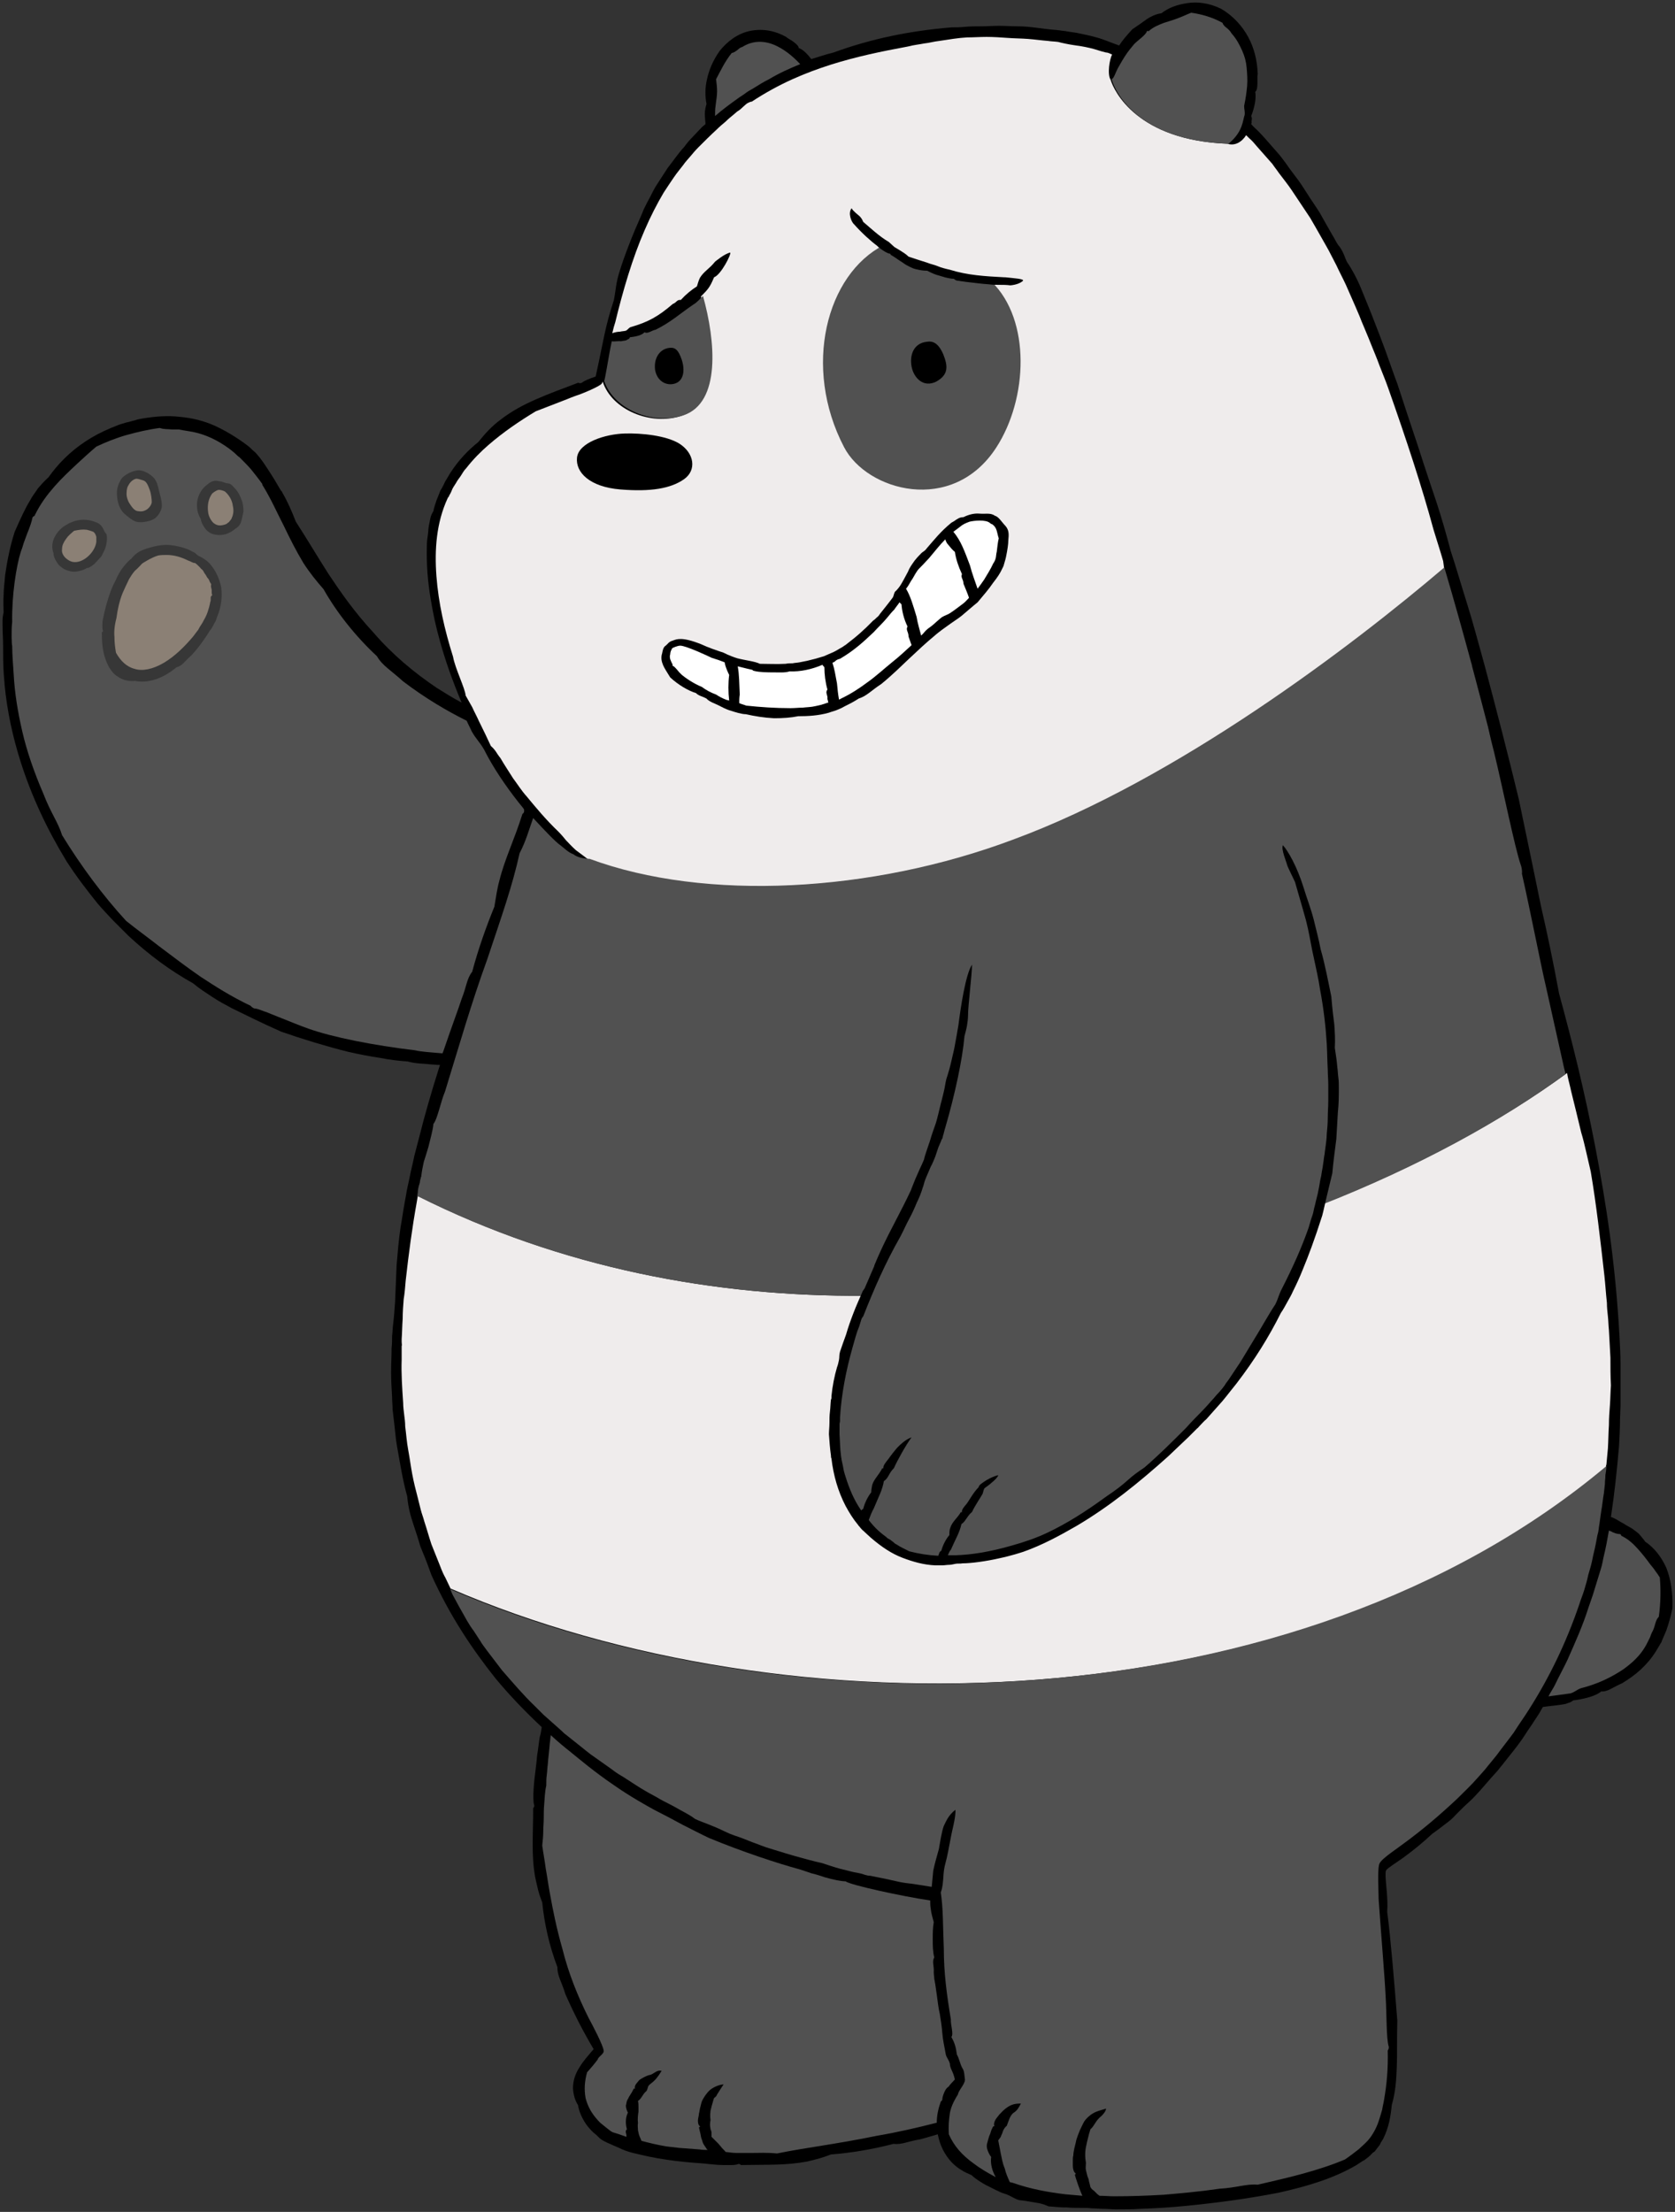 <svg xmlns="http://www.w3.org/2000/svg" xmlns:xlink="http://www.w3.org/1999/xlink" version="1.1" width="199.039" height="262.8" viewBox="0.274 -0.048 199.039 262.8">
  <rect x="0.274" y="-0.048" width="199.039" height="262.8" fill="#333333" stroke="none"/>
  <!-- Exported by Scratch - http://scratch.mit.edu/ -->
  <g id="ID0.23678172193467617">
    <g id="ID0.5555013548582792">
      <path id="ID0.7164724702015519" d="M 198.286 186.234 C 197.687 184.916 196.849 183.839 195.771 183.12 C 195.532 182.761 195.292 182.522 195.053 182.222 C 194.813 181.983 194.514 181.803 194.215 181.564 C 193.915 181.384 193.556 181.204 193.197 180.965 C 192.838 180.785 192.418 180.486 191.88 180.246 C 191.82 180.246 191.76 180.186 191.7 180.186 C 192.119 177.432 192.418 174.618 192.658 171.804 C 192.718 170.726 192.778 169.649 192.778 168.571 L 192.838 166.954 C 192.838 166.415 192.838 165.877 192.838 165.338 C 192.838 164.26 192.838 163.122 192.838 162.045 C 192.838 160.967 192.778 159.829 192.718 158.752 C 192.239 150.01 191.101 142.765 189.844 136.239 C 188.586 129.713 187.149 123.905 185.533 117.978 C 184.814 114.086 184.156 110.972 183.377 107.56 C 182.659 104.087 181.881 100.255 180.743 94.866 C 179.486 89.657 178.049 84.089 176.672 78.94 C 175.953 76.365 175.294 73.851 174.576 71.576 C 173.857 69.3 173.259 67.205 172.66 65.409 C 172.061 63.133 171.582 61.517 170.984 59.661 C 170.385 57.864 169.726 55.949 168.828 53.134 C 168.409 51.877 167.99 50.62 167.571 49.362 C 167.152 48.105 166.732 46.788 166.313 45.53 C 165.834 44.273 165.415 43.016 164.936 41.699 C 164.697 41.04 164.457 40.441 164.218 39.783 C 163.978 39.184 163.739 38.525 163.499 37.926 C 163.02 36.669 162.482 35.412 162.002 34.214 C 161.524 33.017 160.745 31.64 160.386 31.161 C 160.087 30.682 159.967 29.843 159.248 29.005 C 159.009 28.646 158.829 28.227 158.59 27.868 C 158.171 27.149 157.751 26.371 157.332 25.652 C 157.153 25.293 156.913 24.934 156.674 24.575 C 156.434 24.215 156.195 23.856 155.955 23.497 C 155.476 22.778 155.057 22.06 154.578 21.401 C 154.099 20.743 153.56 20.084 153.081 19.366 C 152.842 19.066 152.602 18.707 152.303 18.348 L 151.465 17.39 C 150.926 16.791 150.387 16.133 149.788 15.534 C 149.489 15.234 149.19 14.995 148.95 14.695 C 148.95 14.636 148.95 14.636 149.01 14.576 C 148.95 14.157 149.13 14.157 148.95 13.738 C 149.249 13.019 149.609 11.702 149.429 10.864 C 149.848 10.564 149.609 9.367 149.728 8.708 C 149.668 7.151 149.309 5.655 148.591 4.337 C 147.872 3.02 146.795 1.823 145.358 0.984 C 143.861 0.266 142.484 0.146 141.346 0.326 C 140.149 0.505 139.131 0.865 138.292 1.523 C 137.574 1.643 137.095 1.883 136.616 2.182 C 136.137 2.541 135.598 2.9 134.82 3.439 C 134.221 4.098 133.682 4.697 133.263 5.355 C 132.365 5.056 131.467 4.637 130.569 4.397 C 129.731 4.158 129.072 4.038 128.234 3.858 C 127.815 3.799 127.455 3.739 127.036 3.679 C 126.857 3.619 126.438 3.619 126.198 3.559 C 126.018 3.559 125.839 3.499 125.599 3.499 C 124.043 3.379 122.725 3.08 121.288 3.08 C 120.57 3.08 119.672 3.02 118.953 3.02 C 118.235 3.02 117.576 3.08 116.918 3.08 C 116.259 3.08 115.54 3.08 114.942 3.14 C 114.283 3.2 113.984 3.2 113.385 3.2 C 108.296 3.619 103.745 4.577 99.315 6.193 C 98.357 6.433 97.459 6.732 96.68 6.972 C 96.261 6.433 95.722 5.834 95.183 5.655 C 95.183 5.415 94.884 5.176 94.585 4.936 C 94.285 4.697 93.866 4.517 93.687 4.337 C 92.429 3.619 90.933 3.32 89.436 3.619 C 87.939 3.918 86.681 4.876 85.783 6.014 C 84.945 7.211 84.526 8.289 84.287 9.367 C 84.047 10.385 84.047 11.343 84.227 12.3 C 84.047 12.899 83.987 13.378 84.047 13.917 C 84.047 14.157 84.107 14.396 84.107 14.695 C 83.987 14.815 83.808 14.935 83.688 15.055 C 83.329 15.414 82.969 15.833 82.61 16.192 C 82.251 16.552 81.891 16.971 81.592 17.39 C 80.874 18.168 80.275 19.066 79.616 19.904 L 78.718 21.282 C 78.419 21.761 78.12 22.18 77.88 22.659 C 77.641 23.138 77.401 23.617 77.162 24.036 C 77.042 24.275 76.922 24.515 76.802 24.754 C 76.683 24.994 76.623 25.233 76.503 25.473 C 75.485 27.748 74.467 30.323 73.868 32.298 C 73.449 33.616 73.449 34.514 73.21 35.651 C 72.132 38.885 71.953 40.681 71.054 44.692 C 70.336 44.932 69.737 45.171 69.438 45.411 C 69.258 45.53 68.959 45.471 69.019 45.411 C 67.103 46.129 65.486 46.728 63.989 47.386 C 62.492 48.045 61.115 48.764 59.798 49.782 C 58.66 50.62 57.882 51.518 57.104 52.476 C 55.906 53.434 54.769 54.631 53.871 56.008 C 53.631 56.368 53.452 56.727 53.212 57.086 C 53.032 57.445 52.853 57.864 52.613 58.224 C 52.434 58.643 52.314 59.002 52.134 59.421 C 52.014 59.84 51.835 60.259 51.775 60.678 C 51.595 60.978 51.476 61.217 51.416 61.517 C 51.356 61.816 51.296 62.115 51.236 62.415 C 51.176 62.714 51.176 63.073 51.116 63.493 C 51.057 63.852 50.997 64.331 50.997 64.81 C 50.937 67.085 51.116 69.061 51.416 70.917 C 51.715 72.773 52.074 74.449 52.553 76.126 C 53.212 78.521 54.05 80.856 55.128 83.43 C 54.11 82.892 53.152 82.293 52.194 81.694 C 49.44 79.838 46.865 77.683 44.65 75.108 C 42.375 72.653 40.758 70.318 39.321 68.163 C 37.944 66.007 36.747 63.971 35.429 61.936 C 34.891 60.559 34.412 59.481 33.753 58.343 C 33.753 58.343 33.753 58.343 33.753 58.343 C 33.753 58.343 33.753 58.283 33.693 58.283 C 33.633 58.224 33.633 58.164 33.574 58.104 C 33.214 57.505 32.855 56.847 32.376 56.128 C 31.897 55.41 31.418 54.571 30.58 53.673 C 30.34 53.494 30.161 53.314 29.921 53.075 C 29.023 52.356 27.526 51.338 25.85 50.56 C 24.532 49.961 23.096 49.602 21.659 49.482 C 20.222 49.303 18.785 49.422 17.288 49.662 C 16.929 49.722 16.569 49.782 16.27 49.901 C 15.971 49.961 15.671 50.081 15.312 50.141 C 14.953 50.261 14.653 50.32 14.354 50.44 C 14.055 50.56 13.755 50.68 13.456 50.799 C 12.318 51.278 11.3 51.817 10.402 52.416 C 8.606 53.613 7.169 55.05 6.032 56.667 C 5.553 57.086 5.133 57.565 4.774 57.984 C 4.475 58.463 4.116 58.882 3.876 59.361 C 3.277 60.319 2.739 61.517 2.02 63.133 C 1.481 64.81 1.122 66.606 0.882 68.282 C 0.823 69.121 0.703 69.959 0.703 70.677 C 0.643 71.456 0.703 72.114 0.703 72.713 C 0.523 73.432 0.583 73.971 0.583 74.569 C 0.583 75.168 0.643 75.826 0.643 76.725 C 0.643 77.683 0.643 78.701 0.703 79.718 C 0.703 80.018 0.823 81.095 0.823 81.335 C 1.122 84.448 1.78 87.442 2.679 90.316 C 3.996 94.507 5.852 98.459 8.187 102.291 C 9.384 104.147 10.642 105.763 11.839 107.26 C 12.438 107.979 13.097 108.637 13.695 109.296 C 14.354 109.954 14.953 110.553 15.552 111.152 C 18.006 113.427 20.521 115.283 23.215 116.78 C 23.994 117.439 24.772 117.918 25.491 118.397 C 26.209 118.876 26.987 119.295 27.766 119.714 C 29.382 120.492 31.119 121.39 33.693 122.528 C 36.268 123.426 39.022 124.264 41.656 124.923 C 42.974 125.222 44.231 125.462 45.428 125.641 C 46.626 125.881 47.704 126.001 48.662 126.061 C 49.799 126.36 50.578 126.3 51.536 126.42 C 51.775 126.42 52.074 126.48 52.553 126.48 C 51.536 129.653 50.578 133.066 50.218 134.563 C 49.979 135.461 49.739 136.419 49.5 137.317 C 49.32 138.215 49.081 139.113 48.901 140.071 C 48.781 140.55 48.721 140.969 48.602 141.448 C 48.542 141.927 48.422 142.406 48.362 142.825 C 48.183 143.783 48.063 144.741 47.883 145.699 C 47.644 147.316 47.524 148.813 47.404 150.25 C 47.344 151.686 47.285 153.124 47.225 154.56 C 47.165 155.458 47.105 156.357 46.985 157.315 C 46.925 157.794 46.925 158.213 46.865 158.692 C 46.865 159.171 46.865 159.65 46.806 160.129 C 46.806 161.087 46.746 162.045 46.746 163.003 C 46.746 163.961 46.806 164.919 46.865 165.936 C 46.865 166.415 46.925 166.894 46.925 167.433 C 46.985 167.912 47.045 168.391 47.105 168.93 C 47.225 169.888 47.285 170.906 47.464 171.864 C 47.823 173.84 48.123 175.816 48.662 177.732 C 48.721 178.45 48.841 179.109 49.021 179.827 C 49.2 180.486 49.44 181.204 49.679 181.923 C 49.799 182.282 49.919 182.641 50.039 183.06 C 50.099 183.24 50.158 183.479 50.218 183.659 C 50.278 183.779 50.278 183.839 50.338 183.958 C 50.398 184.078 50.398 184.138 50.458 184.258 C 50.817 185.096 51.176 186.054 51.536 187.072 C 53.751 191.982 56.385 195.873 59.139 199.346 C 60.876 201.441 62.732 203.357 64.648 205.154 C 64.588 205.573 64.528 205.992 64.408 206.351 C 64.289 207.07 64.229 207.788 64.109 208.447 C 64.049 209.105 63.989 209.644 63.929 210.123 C 63.75 211.44 63.51 213.716 63.75 214.434 C 63.81 214.554 63.63 214.853 63.63 214.733 C 63.63 218.027 63.391 220.302 63.87 222.996 C 63.989 223.535 64.109 224.074 64.229 224.553 C 64.349 225.032 64.528 225.511 64.708 225.99 C 64.947 228.445 65.546 231.139 66.504 233.654 C 66.504 234.192 66.624 234.612 66.803 235.091 C 66.983 235.57 67.222 236.108 67.462 236.887 C 68.6 239.461 69.677 241.497 70.815 243.413 C 70.156 244.191 69.558 244.85 69.138 245.569 C 68.659 246.287 68.36 247.125 68.36 248.083 C 68.42 248.862 68.6 249.52 68.959 250.059 C 69.079 250.837 69.438 251.616 69.917 252.334 C 70.276 252.813 70.635 253.232 71.114 253.591 C 71.414 253.891 71.653 254.13 71.893 254.25 C 72.372 254.549 73.749 255.088 74.228 255.328 C 74.647 255.507 75.126 255.687 76.263 255.927 C 79.137 256.645 82.191 256.885 83.927 257.004 C 84.586 257.064 85.424 257.184 86.202 257.184 C 86.562 257.184 86.981 257.184 87.28 257.184 C 87.579 257.184 87.879 257.124 87.999 257.064 C 88.118 257.004 88.358 257.184 88.298 257.184 C 91.471 257.124 93.627 257.244 96.201 256.765 C 97.219 256.525 98.117 256.286 99.015 255.927 C 101.35 255.747 103.925 255.328 106.44 254.669 C 107.458 254.789 108.116 254.37 109.613 254.13 C 110.332 253.951 111.05 253.711 111.709 253.532 C 111.948 254.789 112.487 255.927 113.385 256.885 C 113.744 257.244 114.104 257.543 114.523 257.783 C 114.882 258.022 115.301 258.202 115.72 258.381 C 116.199 258.86 117.037 259.339 117.457 259.579 C 117.876 259.759 119.013 260.417 119.672 260.597 C 120.33 260.776 121.049 261.375 121.588 261.375 C 122.127 261.435 122.785 261.555 123.504 261.675 C 124.282 261.794 124.701 262.034 124.881 262.094 C 125.061 262.094 126.737 262.273 126.976 262.213 C 128.054 262.333 129.252 262.213 130.03 262.333 C 130.509 262.333 130.988 262.393 131.467 262.393 C 131.946 262.393 132.425 262.453 132.904 262.453 C 133.862 262.453 134.82 262.453 135.718 262.393 C 137.574 262.333 139.43 262.213 141.226 262.034 C 144.879 261.675 148.471 261.195 152.183 260.477 C 154.039 260.058 155.656 259.639 157.213 259.1 C 158.769 258.561 160.146 257.962 161.464 257.184 C 161.763 257.004 162.062 256.765 162.422 256.585 C 162.721 256.346 163.08 256.106 163.26 255.867 L 163.44 255.687 L 163.559 255.627 L 163.619 255.567 L 163.679 255.507 L 164.038 255.029 C 164.158 254.909 164.278 254.729 164.338 254.549 L 164.637 254.071 C 165.296 252.753 165.535 251.376 165.655 250.059 C 166.134 248.382 166.194 247.005 166.254 245.509 C 166.313 244.012 166.254 242.335 166.313 240 C 165.954 235.45 165.535 230.301 165.116 227.127 C 165.176 226.109 165.116 225.391 165.056 224.613 C 164.996 223.894 164.817 222.338 164.996 222.158 C 165.116 221.918 166.373 221.14 167.032 220.661 C 168.349 219.703 169.487 218.745 170.445 217.847 C 170.864 217.548 171.522 217.069 172.361 216.41 C 172.78 216.111 173.139 215.691 173.558 215.272 C 173.977 214.853 174.396 214.434 174.875 214.015 C 175.774 213.177 176.612 212.159 177.45 211.201 C 177.869 210.722 178.288 210.303 178.588 209.884 C 178.947 209.465 179.246 209.046 179.546 208.686 C 180.264 207.788 180.982 206.89 181.581 205.932 C 181.881 205.453 182.24 204.974 182.539 204.495 C 182.839 204.016 183.198 203.537 183.437 203.058 C 183.497 202.938 183.557 202.879 183.617 202.759 C 184.455 202.639 185.353 202.579 186.311 202.399 C 186.73 202.22 186.85 202.28 187.209 201.98 C 188.167 201.861 189.784 201.561 190.562 200.903 C 190.802 200.963 191.281 200.843 191.7 200.603 C 192.179 200.364 192.598 200.124 193.017 199.945 C 194.634 198.987 196.011 197.789 197.029 196.173 L 197.208 195.873 L 197.388 195.574 L 197.567 195.275 L 197.627 195.155 L 197.687 195.095 L 197.747 194.915 C 197.927 194.496 198.106 194.077 198.286 193.658 C 198.585 192.82 198.825 191.922 199.005 191.024 C 199.064 189.227 198.825 187.611 198.286 186.234 Z " stroke-width="0.599"/>
      <path id="ID0.3757904367521405" fill="#EFECEC" d="M 171.762 66.606 C 171.403 65.349 170.984 64.091 170.624 62.894 C 169.247 57.805 167.391 52.176 165.236 46.069 C 164.876 45.051 164.637 44.513 164.218 43.435 C 163.918 42.597 163.44 41.459 163.44 41.459 C 163.08 40.561 162.721 39.663 162.362 38.825 C 162.182 38.406 162.002 37.986 161.823 37.507 C 161.643 37.088 161.464 36.669 161.284 36.25 C 160.925 35.412 160.566 34.633 160.206 33.795 C 159.847 33.017 159.428 32.239 159.069 31.46 C 158.65 30.682 158.29 29.903 157.871 29.185 C 157.452 28.466 157.033 27.688 156.614 26.97 L 155.955 25.832 C 155.716 25.473 155.476 25.113 155.237 24.754 C 154.758 24.036 154.279 23.317 153.8 22.599 C 153.321 21.88 152.782 21.222 152.243 20.503 C 152.004 20.144 151.704 19.785 151.465 19.425 C 151.165 19.066 150.866 18.767 150.567 18.408 C 150.267 18.048 149.968 17.749 149.668 17.39 C 149.369 17.031 149.07 16.671 148.711 16.372 C 148.591 16.252 148.471 16.133 148.351 16.013 C 147.872 16.791 147.034 17.33 146.136 17.031 C 135.419 16.611 132.664 10.804 132.245 9.427 C 131.826 8.768 132.126 6.972 132.425 6.433 C 132.185 6.313 131.886 6.193 131.766 6.193 C 131.766 6.193 131.706 6.193 131.706 6.193 C 130.928 6.014 130.569 5.834 129.791 5.655 C 129.012 5.475 128.593 5.415 127.755 5.295 C 127.336 5.236 126.438 5.056 126.018 4.936 C 125.599 4.876 125.18 4.876 124.821 4.816 C 124.043 4.756 123.204 4.637 122.426 4.577 C 121.648 4.517 120.809 4.517 120.031 4.457 C 119.253 4.397 118.295 4.337 117.516 4.337 C 116.738 4.337 115.9 4.397 115.181 4.397 C 114.104 4.457 113.086 4.637 111.888 4.816 C 111.29 4.876 110.691 5.056 110.092 5.116 C 109.493 5.236 108.835 5.295 108.176 5.475 C 104.943 6.074 102.069 6.672 99.015 7.63 C 96.022 8.588 92.908 9.846 89.555 12.061 C 89.735 11.941 89.136 12.121 88.897 12.36 C 88.777 12.48 88.537 12.66 88.298 12.899 C 88.178 13.019 88.058 13.079 87.879 13.199 C 87.759 13.318 87.579 13.438 87.46 13.558 C 87.16 13.797 86.801 14.097 86.502 14.396 C 86.143 14.695 85.783 14.995 85.424 15.354 C 84.706 16.013 83.987 16.731 83.269 17.45 C 82.909 17.809 82.61 18.168 82.311 18.527 C 82.011 18.887 81.712 19.186 81.472 19.545 C 81.113 20.024 80.694 20.503 80.335 21.042 C 79.976 21.581 79.556 22.18 79.137 22.838 C 78.359 24.155 77.581 25.652 76.862 27.329 C 75.425 30.622 74.288 34.514 73.389 38.226 C 73.27 38.585 73.15 39.004 73.03 39.543 C 73.33 39.423 73.689 39.364 73.928 39.364 C 74.168 39.304 74.407 39.304 74.647 39.244 C 74.886 39.124 74.946 38.944 75.186 38.825 C 77.281 38.226 78.479 37.567 80.215 36.07 C 80.694 35.891 80.694 35.532 81.173 35.591 C 81.772 34.933 82.43 34.394 83.089 33.975 C 83.209 33.616 83.269 33.316 83.448 32.957 C 83.927 32.179 84.586 31.879 85.244 31.041 C 85.244 31.041 86.382 30.083 87.041 29.963 C 87.22 30.083 85.963 32.598 85.125 32.897 C 84.646 34.035 84.466 34.274 83.568 35.172 C 85.065 40.501 85.723 47.865 81.233 49.362 C 77.581 50.56 72.97 48.644 71.893 45.291 C 71.833 45.411 71.833 45.471 71.773 45.53 C 71.593 45.83 69.498 46.728 68.719 46.967 C 68.36 47.087 67.941 47.267 67.642 47.386 C 66.384 47.865 65.306 48.285 63.929 48.824 C 61.954 50.021 60.097 51.278 58.301 52.835 C 57.403 53.613 56.505 54.511 55.667 55.589 C 55.427 55.829 55.248 56.128 55.068 56.428 C 54.889 56.727 54.649 56.966 54.469 57.326 C 54.29 57.625 54.05 57.924 53.931 58.283 C 53.871 58.463 53.751 58.643 53.691 58.763 L 53.571 59.002 L 53.511 59.062 L 53.511 59.062 L 53.511 59.062 L 53.511 59.062 L 53.452 59.182 C 52.134 62.056 51.895 65.229 52.134 68.402 C 52.374 71.576 53.092 74.749 54.11 77.982 C 54.35 79.359 55.547 81.754 55.607 82.592 C 55.846 83.011 56.086 83.43 56.385 83.969 C 56.625 84.508 56.924 85.047 57.164 85.586 C 57.703 86.664 58.241 87.801 58.601 88.58 C 59.259 89.178 59.199 89.358 59.738 90.017 C 60.217 90.855 60.756 91.633 61.235 92.412 C 61.774 93.13 62.253 93.908 62.852 94.567 C 63.989 95.944 65.127 97.321 66.624 98.758 C 66.983 99.117 67.282 99.477 67.522 99.776 C 67.821 100.075 68.18 100.495 68.719 100.974 C 69.138 101.273 69.677 101.692 70.156 102.051 C 83.867 107.141 103.686 106.063 120.63 99.836 C 140.149 92.651 160.925 76.844 171.882 67.504 L 171.762 66.606 Z " stroke-width="0.599"/>
      <path id="ID0.5421955715864897" fill="#515151" d="M 105.302 29.065 C 98.477 32.538 95.603 43.555 100.572 53.075 C 103.266 58.283 113.445 61.157 118.654 53.134 C 122.426 47.327 122.785 37.986 118.115 33.436 C 115.96 32.777 112.008 33.316 105.302 29.065 Z " stroke-width="0.599"/>
      <path id="ID0.5138472337275743" fill="#515151" d="M 81.472 49.303 C 85.963 47.806 85.304 40.441 83.808 35.112 C 83.808 35.112 83.808 35.112 83.808 35.112 C 83.568 35.352 83.029 35.951 82.67 36.13 C 81.173 37.148 79.916 38.286 78.179 39.124 C 77.76 39.184 77.221 39.663 76.862 39.423 C 76.503 39.842 75.665 39.962 75.126 40.022 C 75.006 40.321 74.886 40.202 74.707 40.381 C 74.467 40.441 74.288 40.441 74.048 40.501 C 73.749 40.441 73.33 40.561 72.97 40.501 C 72.731 41.579 72.551 42.776 72.372 43.734 C 72.312 43.974 72.192 44.812 72.072 45.231 C 73.21 48.584 77.82 50.5 81.472 49.303 Z " stroke-width="0.599"/>
      <path id="ID0.11095967190340161" fill="#EFECEC" d="M 118.175 184.617 C 104.344 188.09 94.106 177.372 103.027 153.902 C 85.364 154.022 67.103 150.669 49.919 142.047 L 49.799 142.765 C 49.26 145.759 48.841 148.872 48.482 152.106 C 48.422 152.824 48.362 153.602 48.242 154.321 C 48.183 155.099 48.123 155.818 48.123 156.656 C 48.063 157.434 48.063 158.213 48.003 159.051 C 48.003 159.171 48.003 159.231 48.003 159.35 C 48.003 159.59 48.063 159.769 48.003 159.889 C 48.003 160.428 48.003 160.967 48.003 161.506 C 47.943 163.182 48.063 164.859 48.183 166.655 C 48.183 167.074 48.242 167.553 48.302 168.032 C 48.362 168.511 48.422 168.93 48.422 169.409 C 48.542 170.307 48.602 171.265 48.781 172.223 C 48.961 173.181 49.081 174.139 49.26 175.097 C 49.44 176.055 49.679 177.013 49.919 177.911 L 50.278 179.348 C 50.398 179.827 50.578 180.246 50.697 180.725 C 50.997 181.623 51.236 182.522 51.536 183.42 C 51.895 184.318 52.254 185.216 52.613 186.114 C 52.793 186.593 52.972 187.012 53.212 187.431 L 53.811 188.688 C 53.811 188.688 53.811 188.688 53.811 188.688 C 93.627 205.932 154.399 205.094 191.101 174.319 C 191.101 174.079 191.161 173.959 191.161 173.959 C 191.221 173.301 191.281 172.642 191.341 172.044 C 191.4 171.026 191.4 170.128 191.46 169.289 C 191.46 168.451 191.52 167.673 191.58 166.894 C 191.64 166.116 191.64 165.338 191.7 164.559 C 191.64 163.482 191.64 162.344 191.64 161.266 C 191.58 160.189 191.52 159.051 191.46 157.973 C 191.4 157.434 191.4 156.895 191.341 156.357 C 191.281 155.818 191.221 155.279 191.221 154.74 C 191.101 153.662 191.041 152.585 190.922 151.507 C 190.442 147.256 189.964 143.065 189.305 139.173 C 189.125 138.394 188.946 137.616 188.766 136.838 C 188.586 136.06 188.407 135.281 188.167 134.503 C 187.808 132.946 187.389 131.329 186.97 129.593 C 186.85 128.994 186.671 128.396 186.551 127.797 L 186.491 127.438 C 178.947 132.946 168.888 138.514 157.273 143.065 C 151.644 164.859 129.192 182.761 118.175 184.617 Z " stroke-width="0.599"/>
      <path id="ID0.04868024867027998" fill="#515151" d="M 70.336 101.991 C 69.677 101.991 68.839 101.812 68.42 101.453 C 67.761 101.213 67.342 100.734 66.863 100.375 C 66.384 100.075 64.887 98.519 63.63 97.142 C 63.091 98.638 62.792 99.836 62.014 101.333 C 61.175 105.165 59.918 108.697 58.181 113.906 C 56.266 119.175 54.829 124.204 53.152 129.653 C 52.673 130.731 52.254 132.946 51.775 133.485 C 51.715 134.263 51.416 135.221 51.176 136.239 C 50.997 136.838 50.817 137.437 50.638 137.975 C 50.518 138.514 50.398 139.113 50.338 139.652 C 50.338 139.712 50.338 139.772 50.278 139.832 C 50.278 139.891 50.278 140.011 50.218 140.071 C 50.218 140.191 50.158 140.31 50.158 140.49 C 50.099 140.61 50.099 140.73 50.039 140.849 C 49.979 141.089 49.919 141.388 49.919 141.628 L 49.859 142.047 C 67.043 150.669 85.304 154.022 102.967 153.902 C 93.986 177.372 104.224 188.09 118.115 184.617 C 129.072 182.701 151.525 164.859 157.093 143.184 C 168.708 138.634 178.767 133.126 186.311 127.557 L 186.132 126.839 C 185.413 123.666 184.755 120.612 184.036 117.439 C 183.557 115.403 183.138 113.248 182.659 110.972 C 182.18 108.697 181.701 106.302 181.102 103.668 C 181.162 103.967 181.162 103.129 180.982 102.71 C 180.264 100.614 178.827 93.489 177.809 89.298 C 177.57 88.4 177.33 87.382 177.091 86.304 C 176.911 85.586 175.714 81.035 175.235 79.239 C 175.175 79.06 175.175 78.88 175.115 78.76 C 175.115 78.76 175.115 78.76 175.115 78.76 C 174.157 75.228 173.079 71.336 171.942 67.504 L 171.882 67.384 C 160.925 76.725 140.149 92.531 120.63 99.716 C 103.865 106.003 84.107 107.081 70.336 101.991 Z " stroke-width="0.599"/>
      <path id="ID0.625520886387676" fill="#515151" d="M 49.62 124.743 C 44.59 124.145 39.8 123.187 36.926 122.169 C 35.908 121.809 34.591 121.271 33.394 120.792 C 33.094 120.672 32.795 120.552 32.496 120.432 C 32.196 120.313 31.957 120.193 31.717 120.133 C 31.238 119.953 30.819 119.774 30.52 119.774 C 30.28 119.714 29.981 119.415 30.101 119.475 C 27.706 118.337 25.85 117.139 24.113 116.002 C 22.377 114.804 20.82 113.607 19.144 112.35 C 17.767 111.272 16.509 110.374 15.252 109.356 C 12.558 106.422 9.923 102.889 7.648 99.177 C 7.169 97.621 6.331 96.603 5.433 94.268 C 4.295 91.633 3.457 89.178 2.918 86.843 C 2.379 84.508 2.02 82.293 1.9 80.078 C 1.84 79.06 1.721 77.743 1.721 76.665 C 1.661 76.665 1.601 74.809 1.721 73.851 C 1.661 70.737 2.2 67.265 2.739 65.528 C 2.858 65.229 2.978 64.87 3.098 64.451 C 3.217 64.091 3.397 63.672 3.517 63.313 C 3.816 62.594 4.056 61.876 4.116 61.517 C 4.116 61.337 4.415 61.217 4.355 61.277 C 5.074 59.78 5.912 58.703 6.75 57.745 C 7.588 56.787 8.486 55.949 9.444 55.05 C 10.223 54.332 10.941 53.673 11.72 53.015 C 12.857 52.476 14.055 51.997 15.312 51.638 C 16.629 51.278 17.887 50.979 19.264 50.799 C 19.743 50.979 20.222 50.919 20.701 50.979 C 20.94 50.979 21.239 50.979 21.539 50.979 C 21.838 51.039 22.138 51.099 22.557 51.159 C 24.293 51.398 25.73 52.057 26.987 52.895 C 27.526 53.254 28.005 53.613 28.424 54.032 C 28.424 54.032 28.604 54.212 28.724 54.272 C 29.203 54.751 29.682 55.23 30.101 55.709 C 30.58 56.308 31.059 56.906 31.478 57.505 C 31.478 57.505 31.478 57.505 31.418 57.505 C 32.496 59.242 33.214 60.918 33.993 62.415 C 34.711 63.912 35.429 65.349 36.328 66.846 C 37.106 68.043 37.884 69.001 38.723 69.959 C 40.279 72.713 42.495 75.527 45.069 77.922 C 45.728 79.06 46.746 79.599 48.183 80.916 C 50.877 82.951 53.332 84.388 55.727 85.586 C 55.906 86.005 56.146 86.424 56.325 86.843 C 56.864 87.801 57.283 88.101 57.822 89.059 C 58.84 91.094 60.337 93.31 61.894 95.285 C 62.073 95.525 62.313 95.764 62.552 96.124 C 62.552 96.184 62.552 96.303 62.552 96.363 C 62.552 96.543 62.313 96.722 62.373 96.603 C 61.355 99.836 60.277 101.931 59.618 104.566 C 59.319 105.644 59.199 106.662 59.02 107.679 C 58.062 110.014 57.104 112.709 56.385 115.403 C 55.727 116.241 55.727 117.139 55.128 118.636 C 54.829 119.594 53.99 121.809 52.972 124.803 C 52.913 124.923 52.913 124.983 52.853 125.103 C 51.536 124.983 50.338 124.923 49.62 124.743 Z " stroke-width="0.599"/>
      <path id="ID0.7674400196410716" fill="#373737" d="M 25.131 66.846 C 24.892 66.606 24.712 66.486 24.532 66.367 C 24.353 66.247 24.173 66.127 23.874 66.007 C 23.754 65.888 23.634 65.828 23.515 65.708 C 23.395 65.588 23.215 65.528 23.096 65.468 C 22.796 65.289 22.497 65.169 22.138 65.049 C 21.479 64.87 20.761 64.69 20.042 64.69 C 19.204 64.69 17.887 64.989 16.988 65.409 C 16.39 65.708 15.971 66.187 15.971 66.247 C 15.132 66.905 14.414 67.923 14.055 68.821 C 13.755 69.42 13.695 69.54 13.695 69.54 C 13.276 70.498 13.037 71.336 12.857 71.995 C 12.797 72.234 12.737 72.474 12.678 72.713 C 12.618 73.013 12.558 73.252 12.498 73.551 C 12.438 73.851 12.438 74.09 12.438 74.33 C 12.438 74.569 12.438 74.749 12.498 74.869 C 12.558 74.988 12.378 75.108 12.378 75.048 C 12.378 76.186 12.438 77.144 12.737 78.042 C 12.857 78.461 13.037 78.88 13.276 79.299 C 13.516 79.659 13.815 80.078 14.234 80.317 C 14.893 80.796 15.611 80.916 16.33 80.856 C 17.168 81.035 18.066 80.916 18.904 80.616 C 19.743 80.317 20.521 79.838 21.239 79.239 C 21.958 79.06 22.197 78.521 22.976 77.862 C 23.814 76.964 24.413 76.126 24.952 75.288 C 25.071 75.108 25.191 74.869 25.371 74.689 C 25.491 74.509 25.61 74.27 25.73 74.03 L 25.91 73.731 L 26.029 73.372 C 26.089 73.132 26.209 72.953 26.269 72.713 C 26.568 71.815 26.688 70.857 26.568 69.779 C 26.389 68.881 25.97 67.744 25.131 66.846 Z " stroke-width="0.599"/>
      <path id="ID0.7926473668776453" fill="#8B8075" d="M 25.311 70.977 C 25.311 71.097 25.311 71.156 25.311 71.276 C 25.311 71.396 25.251 71.456 25.251 71.516 C 25.191 71.875 25.071 72.294 24.952 72.653 C 24.832 73.013 24.652 73.372 24.473 73.671 C 24.353 73.971 24.053 74.33 23.874 74.689 L 23.814 74.809 L 23.814 74.809 L 23.814 74.809 L 23.814 74.809 C 23.754 74.869 23.814 74.809 23.814 74.809 L 23.814 74.809 L 23.814 74.809 L 23.814 74.809 L 23.814 74.809 L 23.754 74.869 L 23.575 75.108 L 23.215 75.587 C 22.197 76.784 21.06 77.922 19.743 78.701 C 18.425 79.479 17.168 79.718 16.27 79.419 C 15.312 79.18 14.594 78.461 14.055 77.503 C 13.935 76.784 13.875 76.246 13.875 75.647 C 13.815 75.048 13.875 74.27 14.114 73.372 C 14.234 72.414 14.474 71.336 14.833 70.438 C 15.013 70.019 15.372 69.24 15.611 68.761 C 15.791 68.462 15.971 68.163 16.27 67.803 C 16.27 67.803 16.27 67.803 16.33 67.744 C 16.569 67.564 17.168 66.905 17.168 66.905 C 17.168 66.905 18.246 66.187 19.084 65.947 C 19.443 65.888 19.743 65.888 20.102 65.888 C 20.94 65.888 21.778 66.127 22.617 66.546 C 22.796 66.606 22.916 66.666 23.036 66.726 C 23.155 66.786 23.275 66.846 23.455 66.846 C 23.634 66.965 23.814 67.145 23.994 67.325 C 24.113 67.444 24.173 67.564 24.293 67.624 C 24.413 67.744 24.473 67.863 24.532 67.983 C 24.592 68.103 24.712 68.223 24.772 68.342 C 24.832 68.462 24.892 68.582 25.012 68.702 C 25.071 68.761 25.071 68.821 25.131 68.881 C 25.131 68.941 25.191 69.001 25.191 69.061 C 25.251 69.181 25.311 69.24 25.371 69.36 C 25.371 69.48 25.311 69.6 25.371 69.779 C 25.371 69.839 25.431 69.959 25.431 70.079 C 25.431 70.198 25.431 70.258 25.431 70.378 C 25.431 70.498 25.491 70.618 25.491 70.677 C 25.311 70.797 25.311 70.917 25.311 70.977 Z " stroke-width="0.599"/>
      <path id="ID0.8955668797716498" d="M 80.455 45.53 C 81.472 45.231 81.712 44.034 81.293 42.716 C 80.874 41.459 80.455 41.219 79.856 41.279 C 78.599 41.399 77.94 42.597 78.12 43.914 C 78.359 45.231 79.437 45.83 80.455 45.53 Z " stroke-width="0.599"/>
      <path id="ID0.01909026689827442" d="M 111.529 45.291 C 113.026 44.453 112.906 43.435 112.367 42.058 C 111.769 40.681 111.11 40.441 110.391 40.561 C 108.775 40.741 108.356 42.237 108.595 43.495 C 108.835 44.812 109.972 46.069 111.529 45.291 Z " stroke-width="0.599"/>
      <path id="ID0.18218235997483134" d="M 73.988 58.104 C 77.641 58.403 79.976 57.984 81.532 56.906 C 83.089 55.829 82.79 53.793 80.993 52.655 C 79.437 51.697 76.503 51.398 74.527 51.458 C 72.192 51.518 69.019 52.536 68.839 54.332 C 68.659 56.068 70.336 57.805 73.988 58.104 Z " stroke-width="0.599"/>
      <path id="ID0.21832885313779116" fill="#373737" d="M 28.305 58.104 C 28.245 58.044 28.185 57.984 28.125 57.924 C 27.886 57.625 27.646 57.385 27.347 57.385 C 26.868 57.326 26.688 57.146 26.448 57.146 C 26.209 57.146 25.73 56.847 25.012 57.445 C 24.293 57.924 23.814 58.703 23.694 59.601 C 23.634 60.379 23.754 60.978 24.113 61.577 C 24.173 61.936 24.353 62.355 24.592 62.654 C 24.832 63.014 25.191 63.313 25.67 63.433 C 26.089 63.552 26.568 63.552 27.047 63.433 C 27.466 63.313 27.886 63.073 28.245 62.774 C 28.544 62.594 28.784 62.355 28.903 61.996 C 29.023 61.636 29.083 61.277 29.203 60.738 C 29.203 60.2 29.143 59.721 28.963 59.301 C 28.784 58.822 28.604 58.463 28.305 58.104 Z " stroke-width="0.599"/>
      <path id="ID0.9112877422012389" fill="#8B8075" d="M 27.826 61.457 C 27.766 61.696 27.586 61.816 27.466 61.996 C 27.347 62.056 27.287 62.115 27.227 62.175 L 27.107 62.235 L 26.927 62.295 C 26.329 62.475 25.97 62.355 25.61 62.056 C 25.311 61.756 25.071 61.277 25.012 60.858 C 24.892 60.02 25.012 59.242 25.491 58.583 C 25.85 58.283 26.209 58.104 26.389 58.164 C 26.508 58.164 26.688 58.224 26.868 58.283 L 26.987 58.343 C 27.047 58.403 27.107 58.403 27.107 58.463 C 27.227 58.523 27.287 58.643 27.347 58.703 C 27.646 59.062 27.886 59.541 27.945 60.08 C 28.065 60.559 28.005 61.098 27.826 61.457 Z " stroke-width="0.599"/>
      <path id="ID0.21136349625885487" fill="#373737" d="M 11.66 61.996 C 10.642 61.577 9.624 61.636 8.786 61.996 C 8.666 62.056 8.606 62.056 8.486 62.115 L 8.187 62.295 L 7.888 62.475 L 7.648 62.654 C 7.289 62.954 7.049 63.253 6.81 63.672 C 6.451 64.331 6.391 65.049 6.63 65.648 C 6.63 66.067 6.81 66.426 7.049 66.786 C 7.169 66.965 7.289 67.145 7.468 67.265 C 7.528 67.325 7.648 67.384 7.708 67.444 L 8.007 67.624 C 8.427 67.803 8.905 67.923 9.325 67.863 C 9.744 67.803 10.223 67.684 10.582 67.444 C 10.762 67.444 10.881 67.384 11.061 67.265 C 11.181 67.205 11.3 67.085 11.48 66.965 C 11.72 66.726 11.959 66.426 12.318 66.067 C 12.438 65.828 12.558 65.588 12.678 65.349 C 12.977 64.69 13.097 63.612 12.857 63.313 C 12.558 63.073 12.558 62.295 11.66 61.996 Z " stroke-width="0.599"/>
      <path id="ID0.8339099166914821" fill="#8B8075" d="M 11.72 64.331 C 11.6 65.409 10.462 66.606 9.384 66.726 C 8.846 66.786 8.486 66.606 8.067 66.247 C 7.708 65.888 7.588 65.528 7.648 65.169 C 7.648 64.75 7.828 64.391 8.127 63.971 C 8.367 63.612 8.726 63.313 9.085 63.014 C 9.684 62.894 10.103 62.834 10.582 62.894 C 10.821 62.954 11.061 63.014 11.36 63.133 C 11.54 63.253 11.66 63.493 11.72 63.732 C 11.72 63.732 11.72 63.792 11.72 63.792 L 11.72 64.091 L 11.72 64.331 Z " stroke-width="0.599"/>
      <path id="ID0.9299457063898444" fill="#515151" d="M 85.304 12.54 C 85.364 11.941 85.484 11.402 85.484 10.804 C 85.484 10.325 85.424 9.846 85.364 9.367 C 85.903 8.349 86.442 7.211 87.22 6.253 C 87.52 6.193 87.639 6.074 87.819 5.954 C 87.999 5.834 88.178 5.595 88.478 5.535 C 89.795 4.697 91.172 4.816 92.309 5.295 C 93.387 5.774 94.345 6.493 95.363 7.571 C 94.046 8.109 92.848 8.648 91.651 9.367 C 91.052 9.666 90.454 10.025 89.795 10.444 C 89.496 10.624 89.136 10.804 88.837 11.043 C 88.537 11.283 88.178 11.462 87.879 11.702 C 87.041 12.3 86.143 12.959 85.244 13.738 C 85.244 13.318 85.244 12.899 85.304 12.54 Z " stroke-width="0.599"/>
      <path id="ID0.08101770468056202" fill="#515151" d="M 112.427 248.682 C 112.307 248.981 112.248 249.221 112.248 249.4 C 112.248 249.52 112.008 249.7 112.068 249.64 C 111.769 250.478 111.589 251.316 111.589 252.155 C 109.254 252.753 106.919 253.292 104.464 253.711 C 99.494 254.729 96.141 255.088 92.609 255.807 C 91.411 255.687 90.513 255.747 89.496 255.747 C 88.957 255.747 88.478 255.747 87.819 255.747 C 87.4 255.747 86.981 255.687 86.502 255.627 C 86.322 255.388 86.083 255.208 85.963 255.029 C 85.783 254.789 85.604 254.609 85.424 254.43 C 85.304 254.31 85.244 254.25 85.125 254.13 C 85.005 254.011 84.945 253.951 84.825 253.831 C 84.825 253.711 84.825 253.651 84.825 253.591 C 84.825 253.532 84.825 253.412 84.825 253.352 C 84.825 253.232 84.766 253.053 84.706 252.933 C 84.706 252.813 84.646 252.634 84.646 252.454 C 84.646 252.274 84.646 252.095 84.706 251.855 C 84.646 251.436 84.646 250.897 84.766 250.478 C 84.825 250.239 84.885 249.999 84.945 249.82 C 85.005 249.58 85.065 249.4 85.125 249.221 C 85.304 249.101 85.424 248.981 85.484 248.802 C 85.604 248.622 86.083 247.844 86.262 247.604 C 85.963 247.604 85.244 247.784 84.646 248.263 C 84.107 248.742 83.688 249.52 83.628 249.76 C 83.568 249.999 83.508 250.239 83.448 250.478 C 83.388 250.718 83.388 250.897 83.329 251.077 C 83.329 251.316 83.209 251.616 83.209 251.915 C 83.209 252.214 83.269 252.454 83.448 252.574 C 83.508 252.634 83.388 252.693 83.329 252.693 C 83.388 252.993 83.448 253.232 83.508 253.472 C 83.568 253.711 83.568 253.951 83.688 254.19 C 83.748 254.43 83.808 254.609 83.927 254.789 C 84.047 254.969 84.167 255.148 84.287 255.328 C 84.346 255.328 84.346 255.388 84.406 255.388 C 84.047 255.388 83.748 255.388 83.388 255.328 C 82.55 255.268 81.772 255.208 80.993 255.148 C 80.455 255.088 79.916 255.029 79.437 254.969 C 78.359 254.789 77.162 254.49 76.503 254.31 C 76.443 254.19 76.383 254.011 76.323 253.891 C 76.204 253.651 76.144 253.352 76.084 253.053 C 76.084 252.753 76.024 252.514 76.084 252.214 C 76.024 251.676 76.084 251.256 76.144 250.837 C 76.144 250.658 76.144 250.418 76.144 250.239 C 76.144 250.059 76.144 249.82 76.084 249.58 C 76.323 249.4 76.443 249.221 76.563 249.041 C 76.683 248.862 76.802 248.622 77.102 248.382 C 77.341 247.904 77.162 247.844 77.641 247.484 C 78.12 247.125 78.419 246.766 78.898 245.988 C 78.359 245.868 78.12 246.227 77.581 246.467 C 77.281 246.467 76.503 246.886 76.263 247.065 C 76.024 247.365 75.605 247.724 75.725 248.083 C 75.784 248.143 75.605 248.083 75.605 248.083 C 75.485 248.263 75.425 248.442 75.305 248.622 C 75.186 248.802 75.126 248.921 75.006 249.101 C 74.946 249.281 74.826 249.4 74.767 249.58 C 74.707 249.76 74.707 249.939 74.647 250.119 C 74.647 250.418 74.767 250.718 74.886 250.957 C 74.587 251.556 74.587 252.274 74.767 252.933 C 74.467 253.232 74.767 253.412 74.707 253.831 C 74.707 253.831 74.707 253.831 74.707 253.831 C 74.048 253.591 73.33 253.352 73.09 253.292 C 72.791 253.172 72.132 252.574 71.593 252.155 C 71.414 251.975 71.234 251.795 71.054 251.556 C 71.054 251.556 71.054 251.556 71.054 251.556 L 71.054 251.556 C 70.396 250.778 70.037 249.939 69.857 249.221 C 69.677 248.203 69.737 247.245 70.037 246.167 C 70.516 245.628 70.875 245.209 71.234 244.73 C 71.234 244.73 71.294 244.67 71.294 244.67 C 71.294 244.371 72.012 244.012 72.012 243.653 C 72.012 243.054 70.575 240.359 70.216 239.701 C 68.899 237.066 67.821 234.372 67.103 231.498 C 66.384 228.983 65.965 226.828 65.606 224.852 C 65.426 223.894 65.306 222.936 65.127 221.978 C 65.007 221.02 64.828 220.122 64.708 219.224 C 64.768 218.625 64.828 218.086 64.828 217.548 C 64.828 217.009 64.887 216.53 64.887 215.991 C 64.887 215.452 64.887 214.913 64.947 214.255 C 65.007 213.596 65.007 212.877 65.187 212.099 C 65.187 211.68 65.187 211.261 65.247 210.842 C 65.306 210.423 65.306 210.004 65.366 209.584 C 65.426 208.746 65.546 207.908 65.606 207.07 C 65.666 206.71 65.666 206.411 65.726 206.112 C 66.504 206.83 67.282 207.489 68.121 208.147 C 69.079 208.926 70.995 210.542 73.21 212.039 C 75.066 213.356 77.341 214.614 78 214.973 C 78.599 215.272 79.137 215.572 79.736 215.871 C 80.275 216.171 80.874 216.47 81.412 216.769 C 82.49 217.308 83.508 217.847 84.526 218.326 C 88.418 219.942 92.788 221.38 95.243 222.038 C 95.662 222.158 96.141 222.338 96.68 222.517 C 97.219 222.637 97.758 222.816 98.297 222.996 C 99.315 223.295 100.273 223.475 100.752 223.475 C 101.231 223.894 107.517 225.271 110.811 225.75 C 110.811 226.05 110.811 226.409 110.87 226.708 C 110.93 227.307 111.11 227.846 111.23 228.325 C 111.11 228.983 111.11 229.702 111.11 230.361 C 111.11 231.079 111.11 231.798 111.29 232.516 C 110.99 233.055 111.29 233.474 111.23 234.312 C 111.23 234.552 111.29 234.791 111.29 235.031 C 111.349 235.27 111.349 235.45 111.409 235.689 C 111.469 236.108 111.529 236.528 111.589 236.947 C 111.709 237.725 111.769 238.503 111.948 239.222 C 112.068 239.94 112.188 240.719 112.248 241.497 C 112.307 242.275 112.487 243.114 112.667 244.072 C 112.786 244.491 113.026 244.67 113.146 245.149 C 113.146 245.628 113.505 246.107 113.625 246.586 C 113.684 246.706 113.684 246.886 113.744 247.005 C 113.565 247.245 113.146 247.604 113.026 247.844 C 112.667 248.083 112.547 248.382 112.427 248.682 Z " stroke-width="0.599"/>
      <path id="ID0.28736361442133784" fill="#515151" d="M 197.388 192.041 C 196.909 192.52 197.029 193.119 196.55 193.957 C 196.43 194.197 196.37 194.496 196.25 194.676 C 196.131 194.915 196.011 195.155 195.891 195.394 C 195.651 195.813 195.412 196.173 195.113 196.532 C 194.514 197.25 193.855 197.789 193.197 198.268 C 191.76 199.226 190.203 200.005 188.107 200.543 C 187.629 200.723 187.449 200.963 186.91 201.142 C 186.072 201.262 185.174 201.382 184.275 201.501 C 184.515 201.022 184.814 200.603 185.054 200.124 C 185.533 199.107 186.072 198.149 186.551 197.131 C 187.449 195.095 188.347 193.119 189.006 191.024 C 189.185 190.485 189.365 190.006 189.544 189.467 L 190.023 187.91 L 190.502 186.353 C 190.682 185.815 190.742 185.276 190.862 184.797 C 191.101 183.839 191.281 182.821 191.46 181.803 C 191.52 181.803 191.58 181.863 191.64 181.863 C 192.059 182.102 192.478 182.222 192.778 182.222 C 192.897 182.222 192.957 182.462 192.897 182.402 C 193.796 182.821 194.394 183.42 194.933 184.018 C 195.472 184.617 195.891 185.156 196.37 185.815 C 196.55 186.054 196.789 186.293 196.969 186.593 C 197.148 186.832 197.328 187.072 197.508 187.371 C 197.627 188.688 197.627 190.365 197.388 192.041 Z " stroke-width="0.599"/>
      <path id="ID0.04998163925483823" d="M 80.215 76.066 C 79.736 76.186 79.616 76.485 79.377 76.665 C 79.078 76.844 79.018 77.263 78.958 77.563 C 78.778 78.102 78.898 78.581 79.078 79 C 79.257 79.419 79.556 79.838 79.916 80.437 C 80.874 81.335 82.131 82.053 82.969 82.293 C 83.329 82.652 83.688 82.652 84.227 82.951 C 84.526 83.311 85.244 83.55 85.604 83.73 C 85.963 83.909 86.621 84.269 87.1 84.388 C 87.639 84.568 88.418 84.808 88.897 84.808 C 89.975 85.047 91.052 85.227 92.25 85.287 C 93.327 85.287 94.225 85.227 95.124 85.047 C 96.261 85.047 97.519 84.987 98.776 84.628 C 99.075 84.508 99.375 84.448 99.674 84.329 C 99.973 84.209 100.273 84.089 100.572 83.909 C 101.171 83.61 101.77 83.311 102.308 82.951 C 103.266 82.652 103.805 81.993 105.003 81.215 C 106.32 80.137 107.338 79.12 108.356 78.162 C 109.374 77.204 110.332 76.305 111.349 75.467 C 111.469 75.347 112.068 74.869 112.667 74.449 C 113.385 73.911 114.163 73.432 114.523 73.132 C 115.241 72.534 115.84 71.995 116.439 71.516 C 117.097 70.737 117.816 69.899 118.295 69.181 C 118.774 68.582 119.133 68.043 119.373 67.504 C 119.373 67.444 119.432 67.444 119.432 67.384 C 119.492 67.265 119.552 67.145 119.552 67.085 C 119.672 66.666 119.792 66.307 119.851 65.947 C 119.971 65.349 120.091 64.63 120.091 64.151 C 120.151 63.493 120.211 62.954 119.732 62.415 C 119.313 61.996 118.953 61.337 118.474 61.217 C 117.995 60.858 117.337 61.038 116.678 60.978 C 116.019 60.918 115.361 61.098 114.762 61.397 C 114.523 61.397 114.283 61.457 114.104 61.577 C 113.864 61.696 113.684 61.876 113.325 62.056 C 112.008 63.133 111.23 64.151 110.391 65.109 C 110.092 65.528 109.972 65.409 109.613 65.828 C 109.493 65.947 109.014 66.426 108.715 66.905 C 108.416 67.325 108.236 67.684 108.176 67.863 C 107.996 68.223 107.338 69.42 107.278 69.48 C 107.218 69.6 106.799 70.138 106.679 70.198 C 106.5 70.378 106.5 70.677 106.38 70.917 C 106.081 71.336 105.123 72.534 104.883 72.833 C 104.763 73.013 104.644 73.192 104.464 73.312 C 104.344 73.432 104.165 73.611 104.045 73.671 C 103.805 73.911 103.506 74.21 103.266 74.449 C 103.027 74.689 102.728 74.928 102.488 75.168 C 101.949 75.647 101.41 76.066 100.871 76.485 C 100.752 76.605 100.572 76.665 100.452 76.784 L 100.033 77.024 C 99.734 77.204 99.434 77.383 99.135 77.503 C 98.836 77.623 98.477 77.802 98.177 77.922 C 97.818 78.042 97.519 78.102 97.159 78.222 C 97.099 78.222 96.98 78.281 96.92 78.281 C 96.86 78.281 96.74 78.341 96.68 78.341 C 96.501 78.401 96.381 78.401 96.201 78.461 C 95.902 78.521 95.603 78.581 95.303 78.641 C 95.004 78.701 94.704 78.701 94.465 78.76 C 94.166 78.76 93.926 78.76 93.627 78.82 C 92.549 78.88 91.591 78.82 90.573 78.82 C 89.975 78.521 88.777 78.401 87.879 78.162 C 86.921 77.862 86.262 77.503 86.262 77.503 C 85.364 77.204 84.466 76.904 83.568 76.485 C 81.293 75.587 80.694 75.886 80.215 76.066 Z " stroke-width="0.599"/>
      <path id="ID0.16839641705155373" fill="#FFFFFF" d="M 80.095 77.084 C 80.095 77.084 80.095 77.084 80.095 77.084 L 80.095 77.084 L 80.095 77.084 L 80.095 77.084 L 80.095 77.084 C 80.095 77.144 80.095 77.084 80.095 77.084 Z " stroke-width="0.599"/>
      <path id="ID0.47008115239441395" fill="#FFFFFF" d="M 114.283 62.594 C 114.702 62.235 115.002 62.115 115.481 61.936 C 115.96 61.816 117.457 61.636 117.936 62.115 C 117.995 62.175 118.115 62.235 118.175 62.235 C 118.774 62.654 118.714 63.193 118.953 63.912 C 118.834 64.391 118.774 65.109 118.714 65.528 C 118.594 65.947 118.714 66.307 118.295 66.905 C 117.995 67.564 117.576 68.223 117.217 68.821 C 116.918 69.24 116.678 69.6 116.439 69.899 C 116.139 69.001 115.78 68.103 115.54 67.145 C 114.882 65.409 114.463 64.211 113.565 63.133 C 113.565 63.133 113.565 63.133 113.565 63.133 C 113.804 62.954 114.044 62.774 114.283 62.594 Z " stroke-width="0.599"/>
      <path id="ID0.962576060090214" fill="#FFFFFF" d="M 108.715 68.702 C 108.895 68.402 109.194 67.803 109.493 67.504 C 109.793 67.205 110.092 66.905 110.691 66.247 C 111.349 65.468 111.948 64.69 112.607 64.031 C 112.667 64.271 112.786 64.51 112.966 64.69 C 113.206 64.989 113.445 65.289 113.744 65.528 C 113.864 66.367 114.163 67.265 114.583 68.163 C 114.403 68.582 114.762 68.761 114.762 69.3 C 115.002 69.899 115.241 70.438 115.421 70.977 C 115.241 71.156 115.061 71.396 114.762 71.635 C 114.283 71.995 113.744 72.414 113.206 72.773 C 112.966 72.953 112.547 73.072 112.248 73.252 C 111.948 73.432 111.17 74.21 110.811 74.449 C 110.451 74.689 110.272 74.869 109.972 75.228 C 109.912 75.288 109.793 75.407 109.733 75.467 C 109.553 74.749 109.314 74.03 109.194 73.252 C 108.775 71.875 108.475 70.797 107.937 69.899 C 108.296 69.48 108.475 69.001 108.715 68.702 Z " stroke-width="0.599"/>
      <path id="ID0.94121198868379" fill="#FFFFFF" d="M 100.093 78.222 C 101.829 77.204 102.967 76.126 104.105 75.048 C 104.644 74.449 105.182 73.971 105.721 73.312 C 105.961 73.013 106.26 72.653 106.559 72.354 C 106.739 72.055 106.979 71.815 107.158 71.516 C 107.218 71.576 107.338 71.695 107.398 71.755 C 107.458 72.593 107.697 73.551 108.116 74.39 C 107.877 74.809 108.236 74.988 108.236 75.587 C 108.356 75.946 108.475 76.246 108.595 76.605 C 107.817 77.323 107.038 78.042 106.2 78.701 C 105.242 79.479 104.344 80.317 103.326 81.035 C 102.368 81.754 101.35 82.413 100.213 82.951 C 100.153 83.011 100.093 83.011 99.973 83.071 C 99.854 82.413 99.794 81.814 99.734 81.155 C 99.554 80.197 99.434 79.419 99.195 78.701 C 99.255 78.641 99.375 78.641 99.434 78.581 C 99.674 78.341 99.854 78.281 100.093 78.222 Z " stroke-width="0.599"/>
      <path id="ID0.2166666267439723" fill="#FFFFFF" d="M 89.855 79.659 C 90.573 79.838 91.471 79.838 92.25 79.838 C 92.848 79.838 93.567 79.898 94.106 79.718 C 95.363 79.778 96.74 79.479 97.998 78.94 C 98.057 79.06 98.177 79.12 98.237 79.239 C 98.237 80.078 98.357 81.035 98.596 81.874 C 98.297 82.293 98.656 82.472 98.596 83.011 C 98.656 83.131 98.656 83.311 98.716 83.43 C 98.716 83.43 98.656 83.43 98.656 83.43 L 98.477 83.49 L 98.297 83.55 C 98.177 83.61 98.057 83.61 97.938 83.67 C 97.698 83.73 97.459 83.79 97.159 83.85 C 96.68 83.969 96.141 83.969 95.662 84.029 C 95.183 84.029 94.704 84.089 94.225 84.089 C 92.369 84.089 90.693 83.969 88.957 83.79 C 88.657 83.67 88.358 83.61 88.118 83.49 C 88.118 83.191 88.118 82.832 88.178 82.472 C 88.118 81.155 88.118 80.078 87.939 79.12 C 88.597 79.299 89.675 79.539 89.675 79.539 C 89.735 79.599 89.795 79.659 89.855 79.659 Z " stroke-width="0.599"/>
      <path id="ID0.33743879990652204" fill="#FFFFFF" d="M 84.825 78.102 C 85.424 78.281 85.903 78.461 86.382 78.641 C 86.382 78.76 86.442 78.82 86.442 78.94 C 86.562 79.359 86.741 79.778 86.921 80.137 C 86.801 81.095 86.801 82.173 86.921 83.191 C 86.801 83.131 86.621 83.131 86.502 83.071 C 86.083 82.892 85.723 82.712 85.364 82.472 C 84.706 82.233 84.167 81.934 83.688 81.574 C 82.67 81.155 81.712 80.497 81.233 80.078 C 81.053 79.898 80.874 79.718 80.694 79.479 C 80.514 79.299 80.395 79.12 80.215 79.06 C 80.155 79.06 80.215 78.88 80.215 78.94 C 80.095 78.701 79.976 78.461 79.916 78.281 C 79.856 78.042 79.856 77.862 79.916 77.683 C 79.916 77.503 79.976 77.323 80.035 77.204 C 80.035 77.144 80.095 77.144 80.095 77.084 L 80.095 77.084 L 80.095 77.084 C 80.095 77.084 80.095 77.084 80.095 77.084 L 80.095 77.084 L 80.095 77.084 L 80.095 77.084 L 80.095 77.084 L 80.095 77.084 L 80.095 77.084 C 80.095 77.084 80.155 77.024 80.095 77.024 C 80.095 77.024 80.095 77.024 80.095 77.024 C 80.095 77.024 80.095 77.024 80.095 77.024 C 80.095 77.024 80.155 77.024 80.155 76.964 C 80.275 76.904 80.395 76.844 80.574 76.784 C 80.754 76.725 80.933 76.665 81.113 76.665 C 81.772 76.665 84.346 77.862 84.825 78.102 Z " stroke-width="0.599"/>
      <path id="ID0.5143810524605215" fill="#373737" d="M 14.594 57.026 C 14.354 57.445 14.114 57.984 14.174 58.822 C 14.234 59.661 14.474 60.559 15.252 61.157 C 15.971 61.756 16.33 61.996 16.929 61.996 C 17.587 61.996 18.425 61.816 18.845 61.397 C 19.264 60.978 19.563 60.379 19.503 59.9 C 19.503 59.421 19.264 58.643 19.144 58.164 C 19.024 57.685 18.964 57.266 18.605 56.787 C 18.186 56.308 17.467 55.889 16.869 55.829 C 16.21 55.769 14.893 56.368 14.594 57.026 Z " stroke-width="0.599"/>
      <path id="ID0.5376190552487969" fill="#8B8075" d="M 16.39 56.847 C 16.569 56.787 16.869 56.906 17.288 57.026 C 17.707 57.146 17.887 57.685 18.066 58.164 C 18.246 58.643 18.306 59.301 18.306 59.601 C 18.306 59.84 18.066 60.259 17.707 60.499 C 17.288 60.738 17.048 60.738 16.629 60.678 C 16.21 60.619 15.911 60.14 15.671 59.78 C 15.432 59.421 15.312 58.942 15.312 58.703 C 15.312 58.463 15.312 57.984 15.492 57.685 C 15.671 57.326 15.971 56.966 16.39 56.847 Z " stroke-width="0.599"/>
      <path id="ID0.7265540757216513" d="M 53.691 59.002 L 53.691 59.002 L 53.691 59.002 L 53.691 59.002 C 53.691 58.942 53.631 59.062 53.691 59.002 Z " stroke-width="0.599"/>
      <path id="ID0.4558099303394556" fill="#515151" d="M 53.751 188.748 C 53.871 188.928 53.931 189.167 54.05 189.407 L 54.829 190.844 L 55.068 191.263 C 55.547 192.101 55.966 192.94 56.565 193.718 L 57.343 194.915 C 57.583 195.334 57.882 195.694 58.181 196.113 C 58.78 196.891 59.319 197.61 59.918 198.388 C 61.175 199.825 62.433 201.322 63.81 202.639 L 64.828 203.657 L 65.905 204.615 C 66.264 204.914 66.624 205.274 66.983 205.573 C 67.163 205.752 67.342 205.932 67.522 206.052 L 68.121 206.531 C 68.899 207.13 69.677 207.788 70.456 208.387 C 71.294 208.986 72.072 209.524 72.91 210.123 C 73.21 210.363 73.629 210.662 74.048 210.902 C 74.467 211.141 74.886 211.44 75.365 211.74 C 75.844 212.039 76.263 212.339 76.802 212.638 C 77.281 212.937 77.76 213.177 78.299 213.476 C 78.778 213.775 79.257 214.015 79.736 214.255 C 80.215 214.494 80.634 214.733 81.053 214.973 C 81.832 215.392 82.49 215.751 82.85 216.051 C 83.329 216.29 83.867 216.47 84.466 216.709 C 85.065 216.949 85.664 217.188 86.262 217.488 C 86.562 217.607 86.861 217.787 87.22 217.907 C 87.52 218.027 87.879 218.146 88.238 218.266 C 88.897 218.506 89.555 218.805 90.274 219.044 C 90.573 219.164 90.873 219.284 91.232 219.404 C 91.352 219.464 91.471 219.464 91.591 219.523 C 92.609 219.823 93.687 220.182 94.764 220.481 C 95.842 220.781 96.92 221.08 97.998 221.32 C 99.075 221.679 99.973 221.978 100.812 222.158 C 101.291 222.278 101.71 222.397 102.129 222.457 C 102.129 222.457 102.129 222.457 102.129 222.457 C 102.129 222.457 102.129 222.457 102.129 222.457 C 102.428 222.517 102.728 222.577 103.027 222.697 C 103.266 222.757 103.446 222.816 103.686 222.816 C 104.284 222.936 104.883 223.056 105.482 223.176 C 106.021 223.295 106.559 223.415 107.098 223.535 C 107.637 223.655 108.176 223.715 108.715 223.774 C 109.493 223.894 110.212 224.014 110.99 224.134 C 111.05 223.535 111.11 222.936 111.17 222.218 C 111.469 220.781 111.888 219.643 111.888 219.344 C 111.948 219.044 112.188 217.488 112.427 216.889 C 112.727 216.29 112.966 215.632 113.804 214.973 C 113.864 215.572 113.565 216.889 113.445 217.368 C 113.325 217.847 112.966 219.883 112.786 220.661 C 112.607 221.439 112.427 221.799 112.367 223.056 C 112.307 223.655 112.307 224.134 112.068 224.792 C 112.367 226.828 112.307 228.684 112.427 231.498 C 112.427 234.372 112.786 237.006 113.265 239.881 C 113.206 240.479 113.625 241.617 113.325 241.976 C 113.744 242.695 113.864 243.233 113.984 244.072 C 114.223 244.431 114.403 245.329 114.642 245.688 C 114.882 245.988 114.882 246.706 114.942 247.065 C 114.882 247.664 114.163 248.323 114.104 248.802 C 113.565 249.64 113.265 250.358 113.146 251.017 C 113.026 251.855 112.966 252.574 113.026 253.532 C 113.625 254.909 114.583 255.987 115.9 256.945 C 116.678 257.543 117.576 258.082 118.594 258.621 C 118.175 257.902 117.936 257.004 118.055 256.226 C 117.816 255.927 117.696 255.627 117.576 255.268 C 117.516 255.029 117.516 254.789 117.576 254.609 C 117.636 254.37 117.696 254.19 117.756 253.951 C 117.816 253.711 117.936 253.532 117.995 253.292 C 118.055 253.053 118.175 252.813 118.295 252.574 C 118.295 252.634 118.474 252.574 118.415 252.514 C 118.355 252.334 118.415 252.095 118.534 251.855 C 118.654 251.616 118.894 251.376 119.013 251.197 C 120.151 249.939 120.809 249.879 121.588 249.879 C 121.408 250.179 121.228 250.658 120.749 250.957 C 120.271 251.256 120.091 252.095 119.911 252.514 C 119.552 252.813 119.432 253.172 119.373 253.412 C 119.313 253.532 119.253 253.651 119.193 253.831 C 119.133 253.951 119.013 254.071 118.894 254.25 C 119.013 254.789 119.073 255.268 119.193 255.807 C 119.313 256.346 119.373 256.885 119.672 257.603 C 119.792 258.142 120.031 258.681 120.271 259.22 C 120.39 259.22 120.45 259.279 120.57 259.279 C 122.785 260.058 124.881 260.417 126.857 260.657 C 127.515 260.716 128.234 260.776 128.892 260.836 C 128.892 260.836 128.892 260.836 128.892 260.836 C 128.833 260.716 128.773 260.537 128.713 260.417 C 128.593 260.118 128.473 259.818 128.353 259.459 C 128.294 259.279 128.234 259.1 128.174 258.92 C 128.114 258.741 128.054 258.561 127.994 258.322 C 127.994 258.381 128.174 258.202 128.054 258.142 C 127.874 258.022 127.755 257.663 127.755 257.244 C 127.755 257.124 127.755 257.064 127.755 256.945 C 127.755 256.825 127.755 256.705 127.755 256.645 C 127.755 256.466 127.755 256.226 127.815 256.046 C 127.815 255.807 127.874 255.507 127.934 255.208 C 127.994 254.909 128.114 254.549 128.174 254.19 C 128.294 253.831 128.413 253.472 128.593 253.053 C 128.773 252.693 128.952 252.274 129.132 251.975 C 129.252 251.795 129.371 251.676 129.551 251.496 C 130.269 250.837 130.749 250.778 131.706 250.478 C 131.706 250.837 131.168 251.376 130.928 251.556 C 130.329 252.155 130.329 252.514 129.85 252.933 C 129.791 253.172 129.671 253.472 129.611 253.771 C 129.551 254.071 129.431 254.43 129.371 254.789 C 129.192 255.507 129.192 256.226 129.311 256.885 C 129.311 257.244 129.252 257.543 129.311 257.783 C 129.371 258.022 129.431 258.262 129.491 258.501 C 129.551 258.681 129.671 258.92 129.671 259.1 C 129.731 259.339 129.791 259.519 129.85 259.818 L 130.03 260.058 L 130.269 260.238 C 130.389 260.357 130.569 260.537 130.689 260.657 C 130.749 260.716 130.868 260.776 130.928 260.836 C 131.527 260.836 132.066 260.896 132.664 260.896 C 134.58 260.896 136.436 260.836 138.532 260.716 C 140.568 260.537 142.723 260.357 145.178 259.998 C 147.274 259.878 148.351 259.399 149.728 259.519 C 151.525 259.1 153.381 258.681 155.117 258.202 C 156.853 257.723 158.53 257.184 160.087 256.525 C 160.625 256.166 161.164 255.747 161.703 255.328 C 161.943 255.088 162.182 254.909 162.422 254.669 C 162.541 254.549 162.661 254.43 162.781 254.31 C 162.901 254.19 162.96 254.071 163.08 253.951 C 163.559 253.292 163.918 252.574 164.158 251.795 C 164.278 251.436 164.398 251.017 164.517 250.598 C 164.577 250.179 164.697 249.76 164.757 249.34 C 165.056 247.604 165.236 245.748 165.176 243.533 C 165.176 243.653 165.356 243.293 165.296 243.114 C 164.996 242.215 165.056 239.102 164.936 237.306 C 164.817 234.731 164.398 230.001 164.098 225.631 C 164.098 224.792 163.918 221.799 164.218 221.32 C 164.517 220.721 166.553 219.404 166.912 219.104 C 169.307 217.368 171.463 215.512 173.438 213.656 C 174.277 212.817 175.115 212.039 175.893 211.141 C 176.252 210.722 176.672 210.303 177.031 209.824 L 177.57 209.165 C 177.749 208.926 177.929 208.746 178.108 208.507 C 178.767 207.608 179.486 206.71 180.144 205.812 C 180.743 204.854 181.402 203.956 182 202.998 C 184.395 199.226 186.371 195.155 187.928 190.604 C 188.107 190.006 188.347 189.467 188.527 188.868 C 188.706 188.269 188.886 187.671 189.006 187.072 C 189.185 186.473 189.365 185.874 189.485 185.276 C 189.604 184.617 189.784 184.018 189.904 183.36 C 189.964 183.06 190.023 182.701 190.083 182.402 L 190.203 181.923 C 190.203 181.803 190.263 181.623 190.263 181.444 C 190.383 180.785 190.442 180.126 190.562 179.408 C 190.682 178.749 190.742 178.031 190.862 177.372 L 190.922 176.833 L 190.981 176.295 C 190.981 175.935 191.041 175.576 191.041 175.217 C 191.101 174.917 191.161 174.439 191.161 174.139 C 154.279 205.094 93.567 205.992 53.751 188.748 Z " stroke-width="0.599"/>
      <path id="ID0.28689566953107715" fill="#515151" d="M 146.256 17.031 C 147.992 15.594 147.932 14.276 148.172 13.618 C 148.232 13.199 148.112 12.959 148.112 12.54 C 148.291 11.702 148.411 10.864 148.471 10.145 C 148.531 9.427 148.471 8.708 148.411 7.99 C 148.351 7.271 148.172 6.612 147.872 5.954 C 147.573 5.295 147.214 4.577 146.615 3.918 C 146.256 3.26 145.717 3.2 145.537 2.661 C 144.34 2.002 143.082 1.643 141.825 1.463 C 141.346 1.643 140.867 1.883 140.388 2.062 C 139.789 2.302 139.191 2.481 138.592 2.661 C 137.993 2.9 137.335 3.14 136.736 3.679 C 136.796 3.679 136.556 3.559 136.556 3.679 C 136.436 4.098 135.538 4.697 135.059 5.176 C 134.76 5.535 134.341 6.014 133.922 6.672 C 133.802 6.852 133.443 7.451 133.143 7.99 C 132.784 8.648 132.664 9.247 132.365 9.367 C 132.784 10.864 135.478 16.671 146.256 17.031 Z " stroke-width="0.599"/>
      <path id="ID0.03532830532640219" d="M 101.77 26.61 C 102.668 27.628 103.805 28.646 104.464 29.125 C 104.464 29.125 104.763 29.424 104.883 29.484 C 105.003 29.604 105.841 30.143 106.021 30.083 C 106.081 30.083 106.14 30.263 106.081 30.203 C 106.38 30.382 106.679 30.562 106.919 30.742 C 107.158 30.921 107.398 31.041 107.637 31.221 C 107.877 31.4 108.116 31.52 108.356 31.64 C 108.595 31.759 108.835 31.879 109.134 31.939 C 109.613 32.059 110.032 32.119 110.451 32.119 C 110.93 32.358 111.409 32.598 111.948 32.718 C 112.188 32.777 112.487 32.897 112.786 32.957 C 113.086 33.017 113.325 33.077 113.625 33.077 C 113.804 33.256 113.984 33.316 114.223 33.316 C 114.463 33.376 114.702 33.376 115.002 33.436 C 116.079 33.556 116.918 33.675 117.816 33.735 C 118.175 33.795 118.834 33.795 119.013 33.795 C 119.432 33.795 119.911 33.795 120.33 33.855 C 121.049 33.795 121.588 33.556 121.827 33.316 C 122.007 33.077 120.809 33.017 119.732 32.897 C 119.672 32.897 119.672 32.897 119.612 32.897 C 117.337 32.777 115.241 32.658 113.146 31.999 C 112.607 31.879 112.128 31.759 111.709 31.58 C 111.29 31.4 110.87 31.34 110.451 31.161 C 109.673 30.921 108.954 30.682 108.236 30.442 C 107.877 30.083 107.517 29.903 107.158 29.664 C 106.979 29.544 106.739 29.424 106.559 29.305 C 106.38 29.125 106.14 28.945 105.901 28.706 C 104.763 28.047 103.626 26.97 102.847 26.311 C 102.728 26.012 102.608 25.832 102.428 25.652 C 102.249 25.473 101.65 25.054 101.47 24.694 C 100.991 25.293 101.47 26.371 101.77 26.61 Z " stroke-width="0.599"/>
    </g>
    <path id="ID0.5358038651756942" d="M 159.368 129.234 C 159.368 128.815 159.368 128.396 159.308 127.977 C 159.248 127.557 159.248 127.138 159.189 126.779 C 159.129 126.001 159.009 125.222 158.889 124.444 C 158.949 123.426 158.889 122.588 158.829 121.69 C 158.709 120.792 158.59 119.774 158.47 118.337 C 158.111 116.6 157.692 114.385 157.213 112.769 C 156.973 111.511 156.674 110.433 156.374 109.176 C 156.015 107.799 155.536 106.602 155.177 105.404 C 154.399 102.889 153.321 101.033 152.722 100.375 C 152.483 100.854 153.141 102.351 153.201 102.65 C 153.261 102.949 153.98 104.326 154.159 104.746 C 154.279 105.165 154.698 106.602 155.057 107.859 C 155.177 108.338 155.357 108.877 155.476 109.356 C 155.776 110.493 156.015 111.93 156.195 112.829 C 156.374 113.727 156.793 115.523 156.973 116.541 C 157.033 116.9 157.093 117.259 157.153 117.618 C 157.572 119.834 157.811 121.989 157.931 123.965 C 157.991 125.043 157.991 126.001 158.051 127.078 C 158.051 127.617 158.111 128.216 158.111 128.755 C 158.111 129.413 158.111 130.072 158.111 130.791 C 158.111 131.449 158.051 132.108 158.051 132.766 C 158.051 133.425 157.991 134.084 157.931 134.682 C 157.931 135.281 157.811 135.94 157.751 136.479 C 157.692 136.778 157.692 137.077 157.632 137.317 C 157.572 137.616 157.572 137.856 157.512 138.155 C 157.452 138.694 157.332 139.173 157.273 139.652 C 157.153 140.131 157.093 140.55 157.033 140.909 C 156.973 141.209 156.913 141.508 156.853 141.807 C 156.793 142.107 156.674 142.466 156.614 142.765 C 156.554 143.125 156.434 143.424 156.374 143.783 C 156.315 144.142 156.195 144.442 156.075 144.801 C 155.955 145.16 155.895 145.46 155.776 145.819 C 154.937 148.214 153.92 150.489 152.483 153.303 C 152.183 153.962 152.123 154.321 151.824 154.92 C 150.986 156.177 150.148 157.734 149.249 159.171 C 148.711 160.069 148.172 160.967 147.693 161.745 C 147.214 162.464 146.735 163.182 146.256 163.901 C 146.136 164.08 145.956 164.26 145.837 164.5 C 145.777 164.619 145.657 164.739 145.597 164.859 C 145.477 165.038 145.298 165.218 145.118 165.398 C 144.939 165.577 144.759 165.757 144.579 165.996 C 144.22 166.415 143.861 166.775 143.502 167.194 C 142.783 167.972 141.945 168.75 141.226 169.589 C 139.61 171.205 137.993 172.822 136.257 174.319 C 135.538 174.798 134.94 175.217 134.281 175.816 C 133.622 176.414 132.844 177.013 131.766 177.732 C 129.311 179.528 127.036 180.965 124.761 182.042 C 123.384 182.701 121.947 183.18 120.45 183.599 C 117.936 184.318 115.78 184.677 113.804 184.737 C 113.505 184.737 113.206 184.737 112.906 184.737 C 113.026 184.497 113.086 184.258 113.265 184.078 C 113.804 182.821 114.283 182.102 114.523 181.025 C 114.822 180.845 114.942 180.606 115.121 180.366 C 115.301 180.126 115.421 179.887 115.78 179.588 C 116.139 178.809 116.738 177.971 117.037 177.432 C 117.157 177.073 117.157 176.833 117.337 176.714 C 117.516 176.594 117.995 176.235 118.175 176.055 C 118.415 175.875 118.894 175.397 118.894 175.217 C 118.175 175.397 117.457 175.816 117.217 175.995 C 116.978 176.175 116.618 176.355 116.558 176.654 C 115.96 177.253 115.481 178.151 115.181 178.57 C 114.942 178.869 114.523 179.288 114.583 179.588 C 114.583 179.648 114.463 179.648 114.463 179.588 C 114.223 180.007 113.984 180.246 113.744 180.546 C 113.505 180.845 113.325 181.084 113.206 181.444 C 113.086 181.743 113.086 182.042 113.086 182.342 C 112.667 182.821 112.307 183.539 112.128 184.198 C 111.888 184.318 111.888 184.497 111.769 184.797 C 110.571 184.737 109.433 184.557 108.296 184.258 C 107.757 183.958 107.278 183.779 106.859 183.479 C 106.739 183.42 106.619 183.36 106.5 183.24 L 106.5 183.24 L 106.44 183.18 C 106.38 183.12 106.26 183.06 106.2 183 C 106.081 182.881 105.901 182.821 105.721 182.701 C 105.661 182.641 105.661 182.641 105.602 182.581 C 104.943 182.102 104.224 181.504 103.506 180.546 C 103.686 180.067 103.865 179.588 104.105 179.168 C 104.644 177.851 105.123 177.013 105.302 175.935 C 105.901 175.516 105.841 175.037 106.5 174.379 C 106.859 173.54 107.996 171.505 108.595 170.726 C 107.877 170.966 107.218 171.624 106.979 171.864 C 106.739 172.103 106.081 172.942 105.841 173.301 C 105.602 173.6 105.182 174.079 105.242 174.379 C 105.242 174.439 105.123 174.439 105.123 174.379 C 104.703 175.217 104.165 175.636 103.925 176.355 C 103.865 176.654 103.805 176.953 103.805 177.253 C 103.386 177.791 103.027 178.51 102.847 179.228 C 102.728 179.288 102.668 179.348 102.608 179.408 C 101.77 178.211 101.171 176.774 100.752 175.397 C 100.692 175.217 100.632 175.037 100.572 174.798 C 100.512 174.618 100.512 174.439 100.452 174.199 C 100.392 173.9 100.333 173.66 100.273 173.361 C 100.273 173.241 100.213 173.061 100.213 172.942 C 100.093 172.103 100.093 171.205 100.033 170.367 C 100.033 169.948 100.033 169.529 100.033 169.11 C 100.033 169.11 100.093 168.87 100.093 168.81 C 100.093 168.631 100.093 168.511 100.093 168.331 C 100.273 165.517 100.812 162.763 101.59 160.009 C 101.71 159.59 101.829 159.171 101.949 158.752 C 102.069 158.333 102.189 157.973 102.368 157.554 C 102.428 157.315 102.548 157.015 102.608 156.776 C 102.668 156.596 102.728 156.476 102.847 156.357 C 104.165 153.004 105.482 150.01 107.218 146.957 C 107.637 146.178 107.937 145.46 108.296 144.801 C 108.655 144.142 108.954 143.484 109.194 142.885 C 109.493 142.286 109.733 141.688 109.912 141.089 C 110.032 140.79 110.092 140.43 110.212 140.131 C 110.391 139.652 110.631 139.173 110.87 138.574 C 111.11 138.155 111.23 137.796 111.409 137.377 C 111.529 137.018 111.649 136.658 111.769 136.299 C 111.888 136 112.008 135.76 112.128 135.461 C 112.128 135.401 112.128 135.341 112.188 135.341 C 112.248 135.221 112.307 135.101 112.307 134.982 C 112.427 134.623 112.487 134.263 112.607 133.904 C 113.744 130.012 114.642 125.821 114.882 123.067 C 115.002 122.588 115.121 122.169 115.181 121.809 C 115.241 121.39 115.301 121.031 115.301 120.672 C 115.301 119.415 115.78 115.702 115.78 114.565 C 115.002 115.702 114.403 119.834 114.163 121.75 C 114.044 122.408 113.864 123.546 113.684 124.444 C 113.565 125.043 113.385 125.701 113.385 125.761 C 113.206 126.599 112.966 127.438 112.727 128.156 C 112.607 128.635 112.547 129.174 112.427 129.653 C 112.307 130.132 112.188 130.671 112.068 131.09 C 111.828 132.048 111.649 132.886 111.469 133.425 C 111.29 133.964 110.99 134.742 110.811 135.401 C 110.751 135.521 110.751 135.64 110.691 135.76 C 110.451 136.479 110.212 137.137 110.092 137.616 C 110.092 137.616 110.092 137.676 110.092 137.676 C 109.912 138.095 109.733 138.514 109.553 138.874 C 109.194 139.652 108.895 140.37 108.595 141.149 C 108.595 141.209 108.535 141.268 108.535 141.328 C 107.338 143.903 106.14 145.939 105.003 148.393 C 104.703 149.052 104.404 149.711 104.165 150.309 C 104.165 150.309 104.165 150.369 104.165 150.369 C 103.745 151.327 103.386 152.166 103.027 153.004 C 102.907 153.183 102.787 153.363 102.787 153.363 C 102.428 154.201 102.009 155.099 101.65 156.057 C 101.35 156.836 101.051 157.674 100.812 158.512 C 100.572 159.171 100.333 159.829 100.093 160.548 C 99.973 160.967 100.033 161.206 99.973 161.506 C 99.913 161.805 99.854 162.105 99.734 162.404 C 99.434 163.422 99.195 164.619 99.075 165.817 C 99.075 165.877 99.075 165.936 99.075 165.996 C 99.075 166.056 99.075 166.176 99.015 166.236 C 98.956 166.715 98.956 167.194 98.896 167.673 C 98.836 168.152 98.836 168.571 98.836 169.05 C 98.836 169.469 98.776 169.948 98.776 170.367 C 98.836 171.205 98.896 172.044 99.015 172.882 C 99.015 173.001 99.015 173.121 99.075 173.241 C 99.315 175.277 99.854 177.133 100.752 178.869 C 101.171 179.648 101.65 180.426 102.249 181.144 C 102.308 181.264 102.428 181.324 102.488 181.444 C 102.608 181.564 102.728 181.743 102.907 181.863 C 102.967 181.923 102.967 181.923 103.027 181.983 C 103.266 182.222 103.506 182.402 103.745 182.641 C 103.745 182.641 103.745 182.701 103.745 182.641 C 105.063 183.779 106.26 184.557 107.517 185.036 C 108.775 185.515 110.032 185.874 111.409 185.934 C 111.709 185.934 111.948 185.934 112.248 185.934 C 112.487 185.934 112.786 185.874 113.026 185.874 C 113.265 185.874 113.505 185.815 113.804 185.755 C 114.044 185.695 114.403 185.755 114.642 185.695 C 115.66 185.695 117.457 185.455 119.013 185.096 C 120.45 184.797 121.707 184.377 121.887 184.318 C 124.103 183.539 126.198 182.402 128.174 181.264 C 132.126 178.929 135.598 176.115 139.071 173.001 C 139.909 172.223 140.688 171.445 141.466 170.726 C 141.645 170.547 141.825 170.367 142.005 170.188 C 142.184 170.008 142.364 169.828 142.544 169.649 C 142.544 169.649 142.544 169.649 142.544 169.649 C 142.603 169.649 142.663 169.529 142.783 169.409 C 143.082 169.11 143.322 168.81 143.621 168.571 C 144.28 167.852 144.879 167.134 145.537 166.415 C 146.136 165.697 146.675 164.978 147.214 164.32 C 149.369 161.506 151.046 158.811 152.483 155.938 C 152.782 155.518 153.022 155.039 153.261 154.62 C 153.5 154.201 153.74 153.782 153.92 153.363 C 154.339 152.525 154.698 151.746 155.057 150.848 C 155.776 149.112 156.494 147.196 157.392 144.382 C 157.572 143.723 157.692 143.065 157.871 142.346 C 158.111 141.328 158.35 140.37 158.59 139.352 L 158.59 139.352 L 158.59 139.352 C 158.709 138.035 158.889 136.658 159.069 135.281 C 159.129 134.143 159.189 133.126 159.248 132.168 C 159.368 131.03 159.368 130.132 159.368 129.234 Z " stroke-width="0.599"/>
  </g>
</svg>